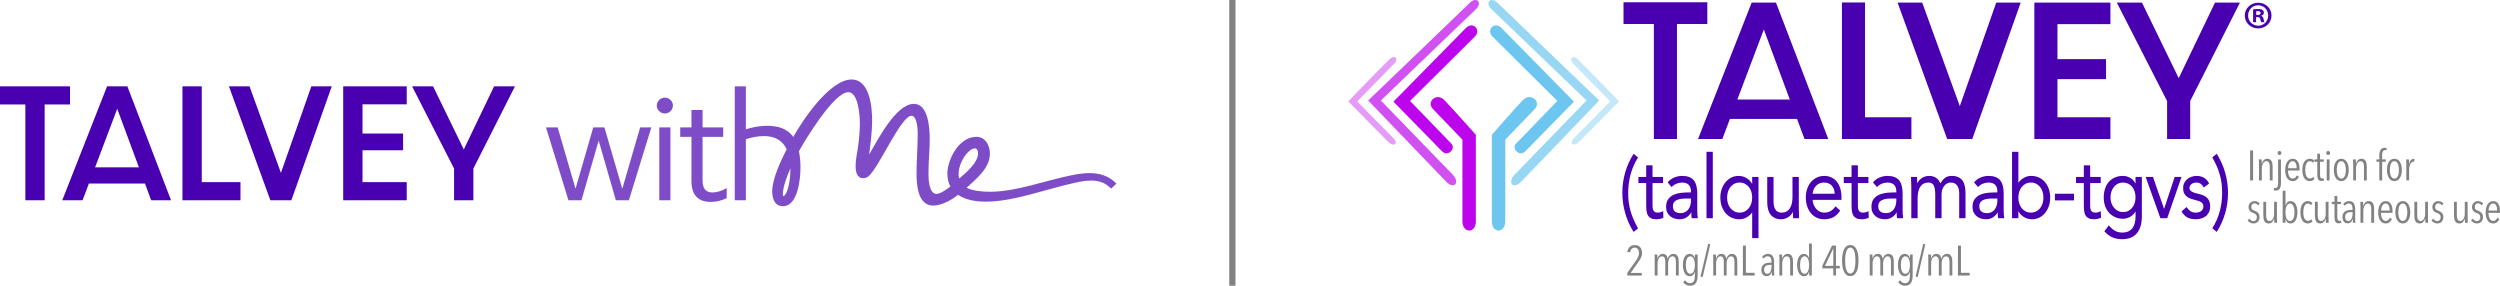 <svg width="315" height="36" viewBox="0 0 315 36" fill="none" xmlns="http://www.w3.org/2000/svg">
<g clip-path="url(#clip0_1_104109)">
<path d="M206.901 31.865C206.901 31.983 206.887 32.094 206.86 32.199C206.833 32.304 206.794 32.407 206.743 32.508C206.692 32.609 206.632 32.713 206.561 32.818C206.491 32.923 206.414 33.036 206.33 33.156L205.456 34.389H206.863V34.72H205.043V34.368L206.091 32.901C206.222 32.716 206.325 32.542 206.401 32.38C206.477 32.219 206.515 32.056 206.515 31.892C206.515 31.8 206.504 31.712 206.483 31.628C206.461 31.545 206.427 31.471 206.382 31.407C206.337 31.343 206.281 31.292 206.214 31.255C206.147 31.218 206.068 31.199 205.977 31.199C205.822 31.199 205.694 31.25 205.595 31.351C205.495 31.452 205.427 31.599 205.391 31.791L205.032 31.748C205.083 31.464 205.192 31.248 205.358 31.1C205.524 30.953 205.738 30.879 205.999 30.879C206.151 30.879 206.283 30.905 206.395 30.956C206.508 31.008 206.601 31.079 206.675 31.17C206.749 31.26 206.806 31.365 206.844 31.485C206.882 31.604 206.901 31.731 206.901 31.866L206.901 31.865ZM209.086 32.156C209.2 32.044 209.346 31.988 209.527 31.988C209.624 31.988 209.708 32.005 209.778 32.039C209.848 32.072 209.908 32.117 209.957 32.172C210.005 32.227 210.043 32.292 210.07 32.367C210.097 32.441 210.118 32.518 210.132 32.596H210.143C210.165 32.518 210.195 32.443 210.235 32.37C210.275 32.297 210.324 32.232 210.384 32.175C210.444 32.118 210.512 32.072 210.59 32.039C210.667 32.005 210.755 31.988 210.852 31.988C210.996 31.988 211.112 32.018 211.198 32.079C211.285 32.139 211.353 32.218 211.401 32.316C211.45 32.414 211.483 32.524 211.499 32.647C211.515 32.769 211.523 32.891 211.523 33.012V34.72H211.165V33.012C211.165 32.931 211.16 32.848 211.151 32.764C211.142 32.681 211.123 32.604 211.094 32.535C211.065 32.465 211.023 32.408 210.966 32.364C210.91 32.319 210.835 32.297 210.741 32.297C210.654 32.297 210.576 32.321 210.505 32.369C210.434 32.417 210.375 32.483 210.328 32.566C210.281 32.65 210.245 32.746 210.22 32.855C210.194 32.963 210.182 33.076 210.182 33.193V34.719H209.824V33.012C209.824 32.93 209.819 32.846 209.81 32.761C209.801 32.676 209.783 32.598 209.756 32.529C209.729 32.46 209.688 32.404 209.632 32.361C209.576 32.319 209.503 32.297 209.413 32.297C209.323 32.297 209.244 32.321 209.176 32.369C209.107 32.417 209.049 32.483 209 32.566C208.951 32.65 208.914 32.746 208.889 32.855C208.864 32.963 208.852 33.076 208.852 33.193V34.719H208.493V32.74C208.493 32.683 208.492 32.621 208.491 32.556C208.489 32.49 208.487 32.426 208.485 32.364C208.483 32.301 208.481 32.244 208.48 32.193C208.478 32.141 208.475 32.101 208.471 32.073H208.824C208.832 32.14 208.837 32.222 208.841 32.318C208.844 32.414 208.846 32.505 208.846 32.591H208.857C208.897 32.413 208.973 32.268 209.087 32.156L209.086 32.156ZM213.902 34.683C213.902 34.871 213.886 35.045 213.855 35.206C213.824 35.366 213.773 35.505 213.701 35.622C213.628 35.739 213.53 35.832 213.407 35.899C213.284 35.967 213.13 36.001 212.946 36.001C212.768 36.001 212.602 35.961 212.449 35.881C212.295 35.801 212.171 35.693 212.077 35.558L212.31 35.312C212.383 35.422 212.474 35.511 212.585 35.579C212.695 35.646 212.819 35.681 212.957 35.681C213.076 35.681 213.175 35.656 213.253 35.606C213.331 35.556 213.391 35.487 213.435 35.398C213.478 35.309 213.509 35.204 213.527 35.083C213.545 34.962 213.554 34.828 213.554 34.683V34.245H213.543C213.5 34.405 213.427 34.538 213.326 34.645C213.224 34.752 213.081 34.806 212.897 34.806C212.759 34.806 212.638 34.77 212.533 34.699C212.428 34.628 212.339 34.529 212.267 34.403C212.195 34.277 212.139 34.127 212.101 33.955C212.063 33.782 212.044 33.593 212.044 33.386C212.044 33.18 212.062 32.992 212.099 32.821C212.135 32.65 212.188 32.504 212.259 32.381C212.329 32.258 212.418 32.162 212.525 32.093C212.632 32.023 212.754 31.989 212.891 31.989C213.055 31.989 213.193 32.037 213.307 32.135C213.421 32.233 213.498 32.362 213.538 32.522H213.554V32.074H213.902V34.683V34.683ZM213.554 33.397C213.554 33.244 213.542 33.1 213.519 32.965C213.495 32.829 213.459 32.712 213.41 32.612C213.362 32.513 213.301 32.435 213.228 32.378C213.156 32.321 213.073 32.292 212.979 32.292C212.881 32.292 212.797 32.321 212.726 32.378C212.655 32.435 212.597 32.512 212.549 32.61C212.502 32.708 212.468 32.824 212.446 32.959C212.424 33.095 212.414 33.24 212.414 33.397C212.414 33.55 212.424 33.693 212.446 33.827C212.468 33.96 212.502 34.077 212.549 34.176C212.596 34.276 212.655 34.354 212.726 34.411C212.797 34.468 212.881 34.496 212.979 34.496C213.076 34.496 213.161 34.468 213.231 34.411C213.302 34.354 213.361 34.276 213.41 34.179C213.459 34.081 213.495 33.965 213.519 33.832C213.542 33.698 213.554 33.553 213.554 33.397ZM214.537 34.901L214.265 34.853L215.227 30.729L215.498 30.782L214.537 34.901ZM216.461 32.156C216.575 32.044 216.722 31.988 216.902 31.988C216.999 31.988 217.083 32.005 217.153 32.039C217.224 32.072 217.283 32.117 217.332 32.172C217.381 32.227 217.418 32.292 217.446 32.367C217.473 32.441 217.493 32.518 217.508 32.596H217.518C217.54 32.518 217.571 32.443 217.61 32.37C217.65 32.297 217.7 32.232 217.759 32.175C217.819 32.118 217.887 32.072 217.965 32.039C218.043 32.005 218.13 31.988 218.227 31.988C218.372 31.988 218.487 32.018 218.574 32.079C218.66 32.139 218.728 32.218 218.777 32.316C218.825 32.414 218.858 32.524 218.874 32.647C218.89 32.769 218.898 32.891 218.898 33.012V34.72H218.54V33.012C218.54 32.931 218.535 32.848 218.527 32.764C218.517 32.681 218.498 32.604 218.469 32.535C218.44 32.465 218.398 32.408 218.342 32.364C218.286 32.319 218.211 32.297 218.116 32.297C218.03 32.297 217.951 32.321 217.88 32.369C217.809 32.417 217.75 32.483 217.704 32.566C217.656 32.65 217.62 32.746 217.595 32.855C217.57 32.963 217.557 33.076 217.557 33.193V34.719H217.199V33.012C217.199 32.93 217.194 32.846 217.185 32.761C217.176 32.676 217.158 32.598 217.131 32.529C217.104 32.46 217.063 32.404 217.007 32.361C216.951 32.319 216.879 32.297 216.788 32.297C216.698 32.297 216.619 32.321 216.551 32.369C216.483 32.417 216.424 32.483 216.375 32.566C216.327 32.65 216.29 32.746 216.265 32.855C216.24 32.963 216.227 33.076 216.227 33.193V34.719H215.869V32.74C215.869 32.683 215.868 32.621 215.866 32.556C215.864 32.49 215.862 32.426 215.86 32.364C215.859 32.301 215.857 32.244 215.855 32.193C215.853 32.141 215.85 32.101 215.847 32.073H216.2C216.207 32.14 216.212 32.222 216.216 32.318C216.219 32.414 216.221 32.505 216.221 32.591H216.232C216.272 32.413 216.349 32.268 216.462 32.156L216.461 32.156ZM219.604 34.72V30.942H219.984V34.373H221.081V34.72H219.604ZM223.254 34.72C223.25 34.692 223.248 34.656 223.246 34.613C223.244 34.571 223.242 34.525 223.24 34.477C223.238 34.429 223.238 34.383 223.238 34.339V34.224H223.226C223.136 34.601 222.919 34.789 222.575 34.789C222.499 34.789 222.423 34.775 222.347 34.746C222.271 34.718 222.202 34.672 222.14 34.608C222.079 34.544 222.028 34.463 221.988 34.365C221.948 34.267 221.929 34.149 221.929 34.01C221.929 33.818 221.963 33.663 222.032 33.546C222.1 33.429 222.188 33.336 222.293 33.269C222.397 33.201 222.513 33.156 222.637 33.133C222.762 33.109 222.881 33.098 222.993 33.098H223.205V32.959C223.205 32.728 223.161 32.559 223.075 32.452C222.988 32.345 222.87 32.292 222.722 32.292C222.62 32.292 222.526 32.319 222.439 32.372C222.352 32.425 222.278 32.493 222.217 32.575L222.027 32.356C222.11 32.239 222.218 32.148 222.352 32.084C222.486 32.02 222.62 31.988 222.754 31.988C223.036 31.988 223.238 32.078 223.357 32.26C223.477 32.441 223.536 32.706 223.536 33.055V34.154C223.536 34.19 223.537 34.234 223.539 34.288C223.541 34.341 223.543 34.395 223.545 34.45C223.546 34.506 223.549 34.557 223.553 34.605C223.557 34.653 223.56 34.691 223.564 34.72L223.254 34.72ZM223.211 33.376H222.993C222.906 33.376 222.819 33.384 222.732 33.4C222.645 33.416 222.568 33.446 222.502 33.49C222.435 33.535 222.379 33.596 222.336 33.674C222.292 33.752 222.271 33.854 222.271 33.978C222.271 34.163 222.312 34.297 222.395 34.379C222.479 34.46 222.569 34.501 222.667 34.501C222.768 34.501 222.854 34.471 222.925 34.41C222.995 34.35 223.051 34.273 223.093 34.181C223.135 34.089 223.165 33.987 223.183 33.877C223.201 33.767 223.21 33.66 223.21 33.557V33.376H223.211ZM225.562 34.72V33.013C225.562 32.931 225.558 32.848 225.549 32.764C225.54 32.681 225.52 32.604 225.489 32.535C225.458 32.466 225.415 32.409 225.359 32.364C225.303 32.32 225.229 32.297 225.139 32.297C225.048 32.297 224.968 32.321 224.897 32.369C224.826 32.417 224.767 32.483 224.718 32.567C224.669 32.651 224.63 32.746 224.604 32.855C224.576 32.964 224.563 33.076 224.563 33.194V34.72H224.204V32.74C224.204 32.683 224.204 32.622 224.202 32.556C224.2 32.49 224.198 32.426 224.196 32.364C224.194 32.301 224.193 32.245 224.191 32.193C224.189 32.142 224.186 32.102 224.182 32.073H224.53C224.537 32.141 224.543 32.223 224.546 32.319C224.55 32.415 224.552 32.505 224.552 32.591H224.562C224.613 32.413 224.696 32.268 224.812 32.156C224.928 32.044 225.073 31.988 225.247 31.988C225.392 31.988 225.508 32.018 225.597 32.079C225.686 32.139 225.754 32.218 225.801 32.316C225.848 32.414 225.88 32.524 225.896 32.647C225.912 32.769 225.92 32.891 225.92 33.012V34.72L225.562 34.72ZM227.946 34.72V34.245H227.935C227.892 34.405 227.819 34.538 227.718 34.645C227.617 34.752 227.474 34.806 227.289 34.806C227.151 34.806 227.03 34.77 226.925 34.699C226.82 34.628 226.731 34.529 226.659 34.403C226.587 34.277 226.531 34.127 226.494 33.955C226.456 33.782 226.437 33.593 226.437 33.386C226.437 33.18 226.455 32.992 226.491 32.821C226.527 32.65 226.581 32.504 226.651 32.381C226.722 32.258 226.811 32.162 226.917 32.093C227.024 32.023 227.146 31.989 227.284 31.989C227.447 31.989 227.584 32.037 227.697 32.135C227.809 32.233 227.885 32.362 227.925 32.522H227.935V30.687H228.294V34.721H227.946V34.72ZM227.946 33.397C227.946 33.24 227.935 33.094 227.911 32.959C227.888 32.824 227.851 32.707 227.803 32.609C227.754 32.512 227.693 32.434 227.621 32.377C227.548 32.321 227.465 32.292 227.371 32.292C227.273 32.292 227.189 32.321 227.118 32.377C227.048 32.434 226.989 32.512 226.942 32.609C226.895 32.707 226.86 32.824 226.838 32.959C226.817 33.094 226.806 33.24 226.806 33.397C226.806 33.55 226.817 33.693 226.838 33.826C226.86 33.96 226.895 34.076 226.942 34.176C226.989 34.275 227.047 34.353 227.118 34.41C227.189 34.467 227.273 34.496 227.371 34.496C227.469 34.496 227.553 34.467 227.623 34.41C227.694 34.353 227.754 34.275 227.803 34.176C227.851 34.076 227.888 33.96 227.911 33.826C227.935 33.693 227.946 33.55 227.946 33.397ZM231.335 33.818V34.72H230.993V33.818H229.614V33.471L230.836 30.942H231.335V33.498H231.813V33.818H231.335V33.818ZM230.998 31.3H230.987L229.955 33.498H230.998L230.998 31.3ZM234.17 32.831C234.17 33.052 234.157 33.277 234.129 33.509C234.102 33.74 234.051 33.95 233.975 34.139C233.899 34.327 233.794 34.482 233.66 34.602C233.526 34.724 233.352 34.784 233.138 34.784C232.925 34.784 232.751 34.724 232.617 34.602C232.483 34.482 232.378 34.327 232.302 34.139C232.226 33.95 232.173 33.74 232.144 33.509C232.115 33.278 232.101 33.052 232.101 32.831C232.101 32.61 232.115 32.385 232.144 32.153C232.173 31.922 232.226 31.712 232.302 31.524C232.378 31.335 232.483 31.18 232.617 31.06C232.751 30.939 232.925 30.878 233.138 30.878C233.352 30.878 233.526 30.939 233.66 31.06C233.794 31.181 233.899 31.335 233.975 31.524C234.051 31.712 234.102 31.922 234.129 32.153C234.157 32.385 234.17 32.611 234.17 32.831ZM233.785 32.831C233.785 32.742 233.782 32.639 233.776 32.523C233.771 32.407 233.761 32.289 233.746 32.167C233.732 32.046 233.71 31.927 233.681 31.812C233.652 31.696 233.614 31.592 233.567 31.501C233.52 31.41 233.461 31.337 233.39 31.282C233.32 31.226 233.236 31.199 233.138 31.199C233.04 31.199 232.956 31.226 232.885 31.282C232.815 31.337 232.756 31.41 232.709 31.501C232.662 31.592 232.623 31.696 232.592 31.812C232.561 31.927 232.539 32.046 232.524 32.167C232.51 32.289 232.5 32.407 232.494 32.523C232.489 32.64 232.486 32.742 232.486 32.831C232.486 32.924 232.489 33.028 232.494 33.144C232.5 33.26 232.51 33.378 232.524 33.498C232.538 33.617 232.561 33.735 232.592 33.851C232.623 33.967 232.662 34.071 232.709 34.161C232.756 34.252 232.815 34.325 232.885 34.381C232.956 34.436 233.04 34.464 233.138 34.464C233.236 34.464 233.32 34.436 233.39 34.381C233.461 34.325 233.52 34.252 233.567 34.161C233.614 34.071 233.652 33.967 233.681 33.851C233.71 33.735 233.732 33.617 233.746 33.498C233.761 33.378 233.771 33.261 233.776 33.144C233.782 33.028 233.785 32.924 233.785 32.831ZM236.181 32.156C236.295 32.044 236.442 31.988 236.622 31.988C236.719 31.988 236.803 32.005 236.874 32.039C236.944 32.072 237.003 32.117 237.052 32.172C237.101 32.227 237.139 32.292 237.166 32.367C237.193 32.441 237.214 32.518 237.228 32.596H237.239C237.26 32.518 237.291 32.443 237.331 32.37C237.371 32.297 237.42 32.232 237.48 32.175C237.539 32.118 237.608 32.072 237.685 32.039C237.763 32.005 237.85 31.988 237.948 31.988C238.092 31.988 238.207 32.018 238.294 32.079C238.381 32.139 238.448 32.218 238.497 32.316C238.546 32.414 238.578 32.524 238.594 32.647C238.611 32.769 238.619 32.891 238.619 33.012V34.72H238.26V33.012C238.26 32.931 238.256 32.848 238.247 32.764C238.238 32.681 238.219 32.604 238.19 32.535C238.161 32.465 238.118 32.408 238.062 32.364C238.006 32.319 237.931 32.297 237.837 32.297C237.75 32.297 237.671 32.321 237.6 32.369C237.53 32.417 237.471 32.483 237.424 32.566C237.377 32.65 237.34 32.746 237.315 32.855C237.29 32.963 237.277 33.076 237.277 33.193V34.719H236.919V33.012C236.919 32.93 236.914 32.846 236.906 32.761C236.897 32.676 236.879 32.598 236.852 32.529C236.825 32.46 236.783 32.404 236.728 32.361C236.672 32.319 236.599 32.297 236.509 32.297C236.419 32.297 236.339 32.321 236.271 32.369C236.203 32.417 236.144 32.483 236.096 32.566C236.047 32.65 236.01 32.746 235.985 32.855C235.96 32.963 235.947 33.076 235.947 33.193V34.719H235.589V32.74C235.589 32.683 235.588 32.621 235.586 32.556C235.584 32.49 235.582 32.426 235.581 32.364C235.579 32.301 235.577 32.244 235.575 32.193C235.573 32.141 235.571 32.101 235.567 32.073H235.92C235.927 32.14 235.932 32.222 235.936 32.318C235.94 32.414 235.942 32.505 235.942 32.591H235.953C235.992 32.413 236.069 32.268 236.183 32.156L236.181 32.156ZM240.997 34.683C240.997 34.871 240.982 35.045 240.951 35.206C240.92 35.366 240.868 35.505 240.796 35.622C240.724 35.739 240.626 35.832 240.503 35.899C240.38 35.967 240.226 36.001 240.041 36.001C239.864 36.001 239.698 35.961 239.544 35.881C239.391 35.801 239.266 35.693 239.172 35.558L239.406 35.312C239.478 35.422 239.57 35.511 239.68 35.579C239.791 35.646 239.915 35.681 240.052 35.681C240.172 35.681 240.271 35.656 240.348 35.606C240.426 35.556 240.487 35.487 240.53 35.398C240.574 35.309 240.604 35.204 240.622 35.083C240.64 34.962 240.65 34.828 240.65 34.683V34.245H240.639C240.595 34.405 240.523 34.538 240.421 34.645C240.32 34.752 240.177 34.806 239.992 34.806C239.855 34.806 239.733 34.77 239.628 34.699C239.523 34.628 239.435 34.529 239.362 34.403C239.29 34.277 239.235 34.127 239.197 33.955C239.159 33.782 239.14 33.593 239.14 33.386C239.14 33.18 239.158 32.992 239.194 32.821C239.23 32.65 239.284 32.504 239.354 32.381C239.425 32.258 239.514 32.162 239.62 32.093C239.727 32.023 239.849 31.989 239.987 31.989C240.15 31.989 240.288 32.037 240.403 32.135C240.517 32.233 240.594 32.362 240.633 32.522H240.65V32.074H240.997V34.683V34.683ZM240.65 33.397C240.65 33.244 240.638 33.1 240.614 32.965C240.591 32.829 240.555 32.712 240.506 32.612C240.457 32.513 240.396 32.435 240.324 32.378C240.251 32.321 240.168 32.292 240.074 32.292C239.976 32.292 239.892 32.321 239.822 32.378C239.751 32.435 239.692 32.512 239.645 32.61C239.598 32.708 239.563 32.824 239.542 32.959C239.52 33.095 239.509 33.24 239.509 33.397C239.509 33.55 239.52 33.693 239.542 33.827C239.563 33.96 239.598 34.077 239.645 34.176C239.692 34.276 239.751 34.354 239.822 34.411C239.892 34.468 239.976 34.496 240.074 34.496C240.172 34.496 240.256 34.468 240.327 34.411C240.397 34.354 240.457 34.276 240.506 34.179C240.555 34.081 240.591 33.965 240.614 33.832C240.638 33.698 240.65 33.553 240.65 33.397ZM241.633 34.901L241.361 34.853L242.322 30.729L242.594 30.782L241.633 34.901ZM243.557 32.156C243.67 32.044 243.817 31.988 243.997 31.988C244.095 31.988 244.179 32.005 244.249 32.039C244.319 32.072 244.379 32.117 244.427 32.172C244.476 32.227 244.514 32.292 244.541 32.367C244.568 32.441 244.589 32.518 244.603 32.596H244.614C244.635 32.518 244.666 32.443 244.706 32.37C244.746 32.297 244.795 32.232 244.855 32.175C244.914 32.118 244.983 32.072 245.061 32.039C245.138 32.005 245.225 31.988 245.323 31.988C245.467 31.988 245.583 32.018 245.669 32.079C245.756 32.139 245.823 32.218 245.872 32.316C245.921 32.414 245.953 32.524 245.97 32.647C245.986 32.769 245.994 32.891 245.994 33.012V34.72H245.636V33.012C245.636 32.931 245.631 32.848 245.622 32.764C245.613 32.681 245.594 32.604 245.565 32.535C245.536 32.465 245.494 32.408 245.437 32.364C245.381 32.319 245.306 32.297 245.212 32.297C245.125 32.297 245.046 32.321 244.976 32.369C244.905 32.417 244.846 32.483 244.799 32.566C244.752 32.65 244.716 32.746 244.691 32.855C244.665 32.963 244.653 33.076 244.653 33.193V34.719H244.294V33.012C244.294 32.93 244.29 32.846 244.281 32.761C244.272 32.676 244.254 32.598 244.227 32.529C244.2 32.46 244.159 32.404 244.103 32.361C244.047 32.319 243.974 32.297 243.884 32.297C243.794 32.297 243.715 32.321 243.646 32.369C243.578 32.417 243.52 32.483 243.471 32.566C243.422 32.65 243.385 32.746 243.36 32.855C243.335 32.963 243.322 33.076 243.322 33.193V34.719H242.964V32.74C242.964 32.683 242.963 32.621 242.961 32.556C242.96 32.49 242.958 32.426 242.956 32.364C242.954 32.301 242.952 32.244 242.95 32.193C242.949 32.141 242.946 32.101 242.942 32.073H243.295C243.303 32.14 243.308 32.222 243.311 32.318C243.315 32.414 243.317 32.505 243.317 32.591H243.328C243.368 32.413 243.444 32.268 243.558 32.156L243.557 32.156ZM246.7 34.72V30.942H247.08V34.373H248.177V34.72H246.7ZM283.51 22.735V18.958H283.891V22.735H283.51ZM285.992 22.735V21.028C285.992 20.946 285.988 20.863 285.978 20.78C285.969 20.696 285.95 20.62 285.919 20.55C285.888 20.481 285.844 20.424 285.788 20.379C285.732 20.335 285.659 20.312 285.568 20.312C285.478 20.312 285.397 20.337 285.327 20.384C285.256 20.433 285.196 20.498 285.147 20.582C285.099 20.665 285.061 20.762 285.033 20.87C285.006 20.979 284.993 21.091 284.993 21.209V22.735H284.634V20.755C284.634 20.698 284.633 20.637 284.632 20.571C284.63 20.505 284.628 20.441 284.626 20.379C284.624 20.317 284.622 20.26 284.621 20.208C284.619 20.157 284.616 20.117 284.612 20.088H284.96C284.967 20.156 284.972 20.238 284.976 20.334C284.98 20.43 284.982 20.521 284.982 20.606H284.993C285.043 20.428 285.127 20.283 285.242 20.171C285.358 20.059 285.503 20.003 285.677 20.003C285.822 20.003 285.938 20.033 286.027 20.094C286.116 20.154 286.184 20.234 286.231 20.331C286.278 20.429 286.31 20.539 286.326 20.662C286.342 20.785 286.35 20.907 286.35 21.028V22.735L285.992 22.735ZM287.399 23.13C287.399 23.4 287.346 23.616 287.241 23.776C287.136 23.936 286.959 24.016 286.709 24.016C286.68 24.016 286.646 24.013 286.608 24.008C286.57 24.002 286.533 23.994 286.497 23.984L286.53 23.669C286.584 23.687 286.637 23.696 286.687 23.696C286.76 23.696 286.818 23.68 286.864 23.648C286.909 23.616 286.945 23.573 286.972 23.52C286.999 23.466 287.018 23.404 287.027 23.333C287.035 23.262 287.04 23.187 287.04 23.109V20.094H287.399V23.13L287.399 23.13ZM287.453 19.278C287.453 19.352 287.43 19.414 287.385 19.462C287.34 19.51 287.283 19.534 287.214 19.534C287.149 19.534 287.094 19.509 287.049 19.462C287.003 19.414 286.981 19.352 286.981 19.278C286.981 19.207 287.003 19.146 287.049 19.096C287.094 19.046 287.149 19.021 287.214 19.021C287.283 19.021 287.34 19.046 287.385 19.096C287.43 19.146 287.453 19.207 287.453 19.278ZM288.29 21.486C288.29 21.632 288.302 21.767 288.328 21.889C288.353 22.012 288.39 22.119 288.44 22.209C288.489 22.3 288.551 22.372 288.625 22.423C288.7 22.474 288.788 22.5 288.89 22.5C289.021 22.5 289.126 22.462 289.207 22.383C289.287 22.305 289.348 22.211 289.392 22.101L289.664 22.255C289.598 22.415 289.501 22.55 289.373 22.658C289.244 22.767 289.081 22.821 288.881 22.821C288.581 22.821 288.347 22.696 288.181 22.447C288.014 22.198 287.931 21.855 287.931 21.417C287.931 21.211 287.953 21.021 287.996 20.846C288.039 20.672 288.101 20.523 288.183 20.398C288.264 20.274 288.363 20.177 288.481 20.108C288.598 20.038 288.729 20.004 288.873 20.004C289.032 20.004 289.167 20.037 289.277 20.105C289.387 20.172 289.476 20.265 289.545 20.382C289.613 20.5 289.663 20.637 289.694 20.793C289.724 20.95 289.74 21.117 289.74 21.295V21.487H288.29V21.486ZM289.381 21.193C289.381 20.926 289.339 20.712 289.256 20.55C289.172 20.388 289.041 20.307 288.863 20.307C288.757 20.307 288.669 20.338 288.598 20.401C288.527 20.463 288.469 20.539 288.423 20.63C288.378 20.721 288.345 20.817 288.325 20.921C288.305 21.024 288.295 21.115 288.295 21.193H289.381ZM291.022 22.82C290.87 22.82 290.736 22.786 290.619 22.716C290.504 22.647 290.407 22.551 290.329 22.428C290.251 22.305 290.192 22.158 290.152 21.985C290.113 21.813 290.093 21.622 290.093 21.412C290.093 21.202 290.113 21.011 290.152 20.838C290.192 20.666 290.252 20.517 290.332 20.393C290.411 20.268 290.509 20.172 290.625 20.105C290.741 20.037 290.875 20.003 291.027 20.003C291.164 20.003 291.282 20.028 291.38 20.078C291.478 20.127 291.555 20.186 291.613 20.254L291.423 20.51C291.38 20.45 291.326 20.402 291.26 20.366C291.195 20.33 291.119 20.312 291.032 20.312C290.935 20.312 290.85 20.34 290.78 20.395C290.709 20.45 290.65 20.527 290.603 20.625C290.556 20.723 290.521 20.838 290.497 20.972C290.474 21.105 290.462 21.252 290.462 21.412C290.462 21.568 290.474 21.713 290.497 21.844C290.521 21.976 290.556 22.09 290.603 22.185C290.65 22.281 290.711 22.356 290.785 22.409C290.859 22.463 290.947 22.489 291.049 22.489C291.139 22.489 291.218 22.471 291.285 22.433C291.352 22.396 291.409 22.344 291.456 22.276L291.619 22.548C291.474 22.73 291.275 22.82 291.022 22.82ZM292.673 22.783C292.615 22.797 292.555 22.805 292.493 22.805C292.305 22.805 292.172 22.74 292.094 22.612C292.016 22.484 291.977 22.314 291.977 22.1V20.377H291.624V20.088H291.972V19.358H292.325V20.088H292.803V20.377H292.325V22.036C292.325 22.196 292.348 22.312 292.395 22.385C292.442 22.458 292.513 22.495 292.607 22.495C292.64 22.495 292.674 22.49 292.71 22.481C292.746 22.472 292.777 22.463 292.803 22.452L292.819 22.735C292.779 22.752 292.73 22.768 292.672 22.783L292.673 22.783ZM293.585 19.277C293.585 19.352 293.561 19.413 293.515 19.461C293.468 19.509 293.412 19.533 293.346 19.533C293.278 19.533 293.22 19.509 293.175 19.461C293.13 19.413 293.107 19.352 293.107 19.277C293.107 19.206 293.13 19.146 293.175 19.096C293.221 19.046 293.278 19.021 293.346 19.021C293.415 19.021 293.472 19.046 293.517 19.096C293.563 19.146 293.585 19.206 293.585 19.277ZM293.167 22.735V20.088H293.525V22.735H293.167ZM295.942 21.417C295.942 21.627 295.92 21.817 295.877 21.988C295.833 22.159 295.772 22.306 295.692 22.431C295.612 22.555 295.514 22.651 295.396 22.719C295.278 22.786 295.147 22.82 295.002 22.82C294.857 22.82 294.727 22.786 294.611 22.719C294.495 22.651 294.397 22.555 294.315 22.431C294.234 22.306 294.171 22.159 294.128 21.988C294.084 21.817 294.063 21.627 294.063 21.417C294.063 21.207 294.083 21.015 294.125 20.841C294.167 20.666 294.227 20.517 294.307 20.392C294.386 20.268 294.485 20.172 294.603 20.104C294.721 20.037 294.854 20.003 295.003 20.003C295.147 20.003 295.278 20.036 295.396 20.104C295.514 20.172 295.613 20.268 295.692 20.392C295.772 20.517 295.834 20.666 295.877 20.841C295.921 21.015 295.942 21.207 295.942 21.417ZM295.573 21.409C295.573 21.253 295.561 21.107 295.537 20.972C295.514 20.837 295.479 20.721 295.432 20.624C295.384 20.526 295.326 20.449 295.255 20.392C295.184 20.335 295.1 20.307 295.003 20.307C294.905 20.307 294.82 20.335 294.747 20.392C294.675 20.449 294.616 20.526 294.571 20.624C294.525 20.721 294.491 20.837 294.468 20.972C294.444 21.107 294.432 21.253 294.432 21.409C294.432 21.565 294.444 21.709 294.468 21.84C294.491 21.971 294.526 22.087 294.571 22.186C294.616 22.285 294.675 22.362 294.747 22.418C294.82 22.473 294.905 22.5 295.003 22.5C295.1 22.5 295.185 22.473 295.258 22.418C295.33 22.362 295.389 22.285 295.434 22.186C295.479 22.087 295.513 21.971 295.537 21.84C295.561 21.709 295.572 21.565 295.572 21.409H295.573ZM297.859 22.735V21.027C297.859 20.945 297.855 20.863 297.846 20.779C297.837 20.695 297.817 20.619 297.786 20.549C297.755 20.48 297.712 20.423 297.655 20.379C297.599 20.334 297.526 20.312 297.435 20.312C297.345 20.312 297.264 20.336 297.194 20.384C297.123 20.432 297.063 20.498 297.015 20.581C296.966 20.665 296.928 20.761 296.901 20.87C296.873 20.978 296.86 21.091 296.86 21.208V22.734H296.501V20.755C296.501 20.698 296.5 20.636 296.499 20.571C296.497 20.505 296.495 20.441 296.493 20.378C296.491 20.316 296.49 20.259 296.488 20.208C296.486 20.156 296.483 20.116 296.479 20.088H296.827C296.834 20.155 296.84 20.237 296.843 20.333C296.847 20.429 296.849 20.52 296.849 20.605H296.86C296.91 20.428 296.994 20.283 297.11 20.171C297.225 20.059 297.37 20.003 297.544 20.003C297.689 20.003 297.806 20.033 297.895 20.093C297.983 20.154 298.051 20.233 298.098 20.331C298.145 20.428 298.177 20.539 298.193 20.662C298.209 20.784 298.218 20.906 298.218 21.027V22.734L297.859 22.735ZM300.684 18.941C300.629 18.923 300.577 18.914 300.526 18.914C300.454 18.914 300.393 18.932 300.344 18.968C300.295 19.003 300.256 19.049 300.228 19.106C300.198 19.163 300.178 19.228 300.168 19.301C300.157 19.374 300.152 19.45 300.152 19.528V20.088H300.608V20.376H300.152V22.735H299.793V20.376H299.429V20.088H299.793V19.528C299.793 19.258 299.849 19.038 299.961 18.869C300.074 18.7 300.249 18.615 300.489 18.615C300.572 18.615 300.646 18.626 300.711 18.648L300.684 18.941H300.684ZM302.633 21.417C302.633 21.627 302.612 21.817 302.568 21.988C302.525 22.159 302.463 22.306 302.383 22.431C302.304 22.555 302.205 22.651 302.087 22.719C301.97 22.786 301.838 22.82 301.693 22.82C301.548 22.82 301.418 22.786 301.302 22.719C301.187 22.651 301.088 22.555 301.006 22.431C300.925 22.306 300.862 22.159 300.819 21.988C300.776 21.817 300.754 21.627 300.754 21.417C300.754 21.207 300.775 21.015 300.816 20.841C300.858 20.666 300.919 20.517 300.998 20.392C301.078 20.268 301.177 20.172 301.294 20.104C301.412 20.037 301.545 20.003 301.694 20.003C301.838 20.003 301.97 20.036 302.088 20.104C302.205 20.172 302.304 20.268 302.384 20.392C302.463 20.517 302.525 20.666 302.568 20.841C302.612 21.015 302.634 21.207 302.634 21.417H302.633ZM302.264 21.409C302.264 21.253 302.252 21.107 302.229 20.972C302.205 20.837 302.17 20.721 302.123 20.624C302.076 20.526 302.017 20.449 301.946 20.392C301.875 20.335 301.792 20.307 301.694 20.307C301.596 20.307 301.511 20.335 301.438 20.392C301.366 20.449 301.307 20.526 301.262 20.624C301.217 20.721 301.182 20.837 301.159 20.972C301.135 21.107 301.124 21.253 301.124 21.409C301.124 21.565 301.135 21.709 301.159 21.84C301.182 21.971 301.217 22.087 301.262 22.186C301.307 22.285 301.366 22.362 301.438 22.418C301.511 22.473 301.596 22.5 301.694 22.5C301.792 22.5 301.876 22.473 301.949 22.418C302.021 22.362 302.08 22.285 302.125 22.186C302.171 22.087 302.205 21.971 302.228 21.84C302.252 21.709 302.264 21.565 302.264 21.409ZM303.785 20.163C303.889 20.06 304.009 20.008 304.143 20.008C304.172 20.008 304.194 20.01 304.208 20.014L304.197 20.376C304.183 20.373 304.169 20.37 304.156 20.368C304.144 20.366 304.128 20.366 304.11 20.366C304.02 20.366 303.939 20.396 303.869 20.456C303.798 20.517 303.739 20.595 303.692 20.691C303.645 20.787 303.61 20.896 303.586 21.019C303.563 21.142 303.551 21.264 303.551 21.384V22.734H303.192V20.755C303.192 20.698 303.192 20.636 303.19 20.571C303.188 20.505 303.186 20.441 303.185 20.378C303.183 20.316 303.181 20.259 303.179 20.208C303.177 20.156 303.174 20.116 303.171 20.088H303.518C303.526 20.155 303.531 20.24 303.535 20.341C303.538 20.442 303.54 20.55 303.54 20.664H303.551C303.602 20.433 303.679 20.266 303.785 20.162V20.163ZM284.515 25.883C284.468 25.805 284.407 25.741 284.333 25.694C284.259 25.646 284.169 25.622 284.064 25.622C283.948 25.622 283.853 25.663 283.779 25.747C283.705 25.831 283.668 25.94 283.668 26.075C283.668 26.218 283.704 26.321 283.776 26.385C283.849 26.449 283.957 26.507 284.102 26.561C284.174 26.59 284.247 26.624 284.319 26.665C284.392 26.706 284.456 26.757 284.512 26.817C284.568 26.878 284.614 26.95 284.651 27.033C284.687 27.117 284.705 27.217 284.705 27.335C284.705 27.595 284.633 27.796 284.49 27.94C284.347 28.084 284.162 28.156 283.933 28.156C283.781 28.156 283.642 28.122 283.515 28.052C283.389 27.983 283.283 27.89 283.2 27.772L283.418 27.543C283.479 27.635 283.553 27.711 283.638 27.77C283.723 27.828 283.823 27.858 283.939 27.858C284.066 27.858 284.168 27.812 284.246 27.721C284.324 27.631 284.363 27.511 284.363 27.361C284.363 27.276 284.348 27.204 284.319 27.145C284.29 27.086 284.252 27.038 284.205 26.998C284.158 26.959 284.105 26.926 284.045 26.897C283.985 26.869 283.923 26.842 283.858 26.817C283.789 26.792 283.723 26.762 283.659 26.726C283.596 26.691 283.539 26.644 283.488 26.587C283.438 26.531 283.397 26.462 283.366 26.382C283.336 26.302 283.32 26.205 283.32 26.091C283.32 25.981 283.339 25.88 283.377 25.787C283.415 25.695 283.468 25.616 283.537 25.55C283.606 25.484 283.685 25.433 283.773 25.395C283.862 25.358 283.959 25.339 284.064 25.339C284.216 25.339 284.347 25.368 284.458 25.427C284.569 25.485 284.658 25.561 284.727 25.654L284.515 25.883ZM285.536 25.424V27.132C285.536 27.213 285.541 27.296 285.55 27.38C285.559 27.463 285.579 27.54 285.61 27.609C285.641 27.678 285.683 27.736 285.737 27.78C285.792 27.824 285.866 27.846 285.96 27.846C286.051 27.846 286.131 27.822 286.202 27.774C286.272 27.727 286.332 27.661 286.381 27.577C286.43 27.494 286.468 27.398 286.495 27.289C286.522 27.181 286.536 27.068 286.536 26.95V25.424H286.894V27.404C286.894 27.461 286.895 27.522 286.897 27.588C286.899 27.654 286.901 27.718 286.902 27.78C286.904 27.843 286.906 27.9 286.908 27.954C286.91 28.007 286.913 28.046 286.916 28.071H286.569C286.561 28.004 286.556 27.922 286.552 27.826C286.549 27.73 286.547 27.639 286.547 27.553H286.536C286.485 27.731 286.402 27.876 286.286 27.988C286.17 28.1 286.025 28.156 285.851 28.156C285.707 28.156 285.59 28.126 285.501 28.066C285.412 28.005 285.345 27.926 285.298 27.828C285.25 27.73 285.219 27.621 285.203 27.5C285.186 27.379 285.178 27.256 285.178 27.132V25.424H285.536L285.536 25.424ZM289.474 26.736C289.474 26.943 289.455 27.133 289.417 27.305C289.379 27.478 289.324 27.627 289.251 27.753C289.179 27.879 289.09 27.978 288.985 28.049C288.88 28.12 288.758 28.156 288.621 28.156C288.437 28.156 288.294 28.103 288.192 27.998C288.091 27.893 288.018 27.759 287.975 27.595H287.964V28.07H287.616V24.036H287.975V25.877H287.98C288.024 25.717 288.1 25.587 288.211 25.487C288.321 25.388 288.458 25.338 288.621 25.338C288.758 25.338 288.881 25.373 288.987 25.442C289.094 25.511 289.184 25.607 289.256 25.73C289.329 25.852 289.383 25.999 289.419 26.17C289.455 26.341 289.474 26.529 289.474 26.736L289.474 26.736ZM289.105 26.747C289.105 26.594 289.093 26.451 289.072 26.315C289.05 26.18 289.016 26.063 288.969 25.963C288.922 25.864 288.863 25.785 288.792 25.729C288.722 25.672 288.637 25.643 288.54 25.643C288.446 25.643 288.362 25.672 288.29 25.729C288.217 25.785 288.157 25.864 288.108 25.963C288.059 26.063 288.023 26.18 287.999 26.315C287.976 26.45 287.964 26.594 287.964 26.747C287.964 26.904 287.976 27.049 287.999 27.182C288.023 27.316 288.059 27.431 288.108 27.529C288.157 27.627 288.216 27.704 288.287 27.761C288.358 27.818 288.442 27.846 288.54 27.846C288.637 27.846 288.722 27.818 288.792 27.761C288.863 27.704 288.922 27.627 288.969 27.529C289.016 27.431 289.05 27.316 289.072 27.182C289.093 27.049 289.105 26.904 289.105 26.747ZM290.777 28.156C290.625 28.156 290.491 28.121 290.375 28.052C290.259 27.983 290.163 27.887 290.085 27.764C290.007 27.641 289.948 27.494 289.908 27.321C289.868 27.148 289.848 26.957 289.848 26.747C289.848 26.538 289.868 26.346 289.908 26.174C289.948 26.001 290.008 25.853 290.087 25.728C290.167 25.604 290.265 25.508 290.381 25.44C290.497 25.373 290.631 25.338 290.783 25.338C290.92 25.338 291.038 25.363 291.136 25.413C291.233 25.463 291.311 25.522 291.369 25.589L291.179 25.846C291.136 25.785 291.081 25.737 291.016 25.701C290.951 25.666 290.875 25.648 290.788 25.648C290.69 25.648 290.606 25.676 290.536 25.731C290.465 25.786 290.406 25.862 290.359 25.96C290.312 26.058 290.277 26.174 290.253 26.307C290.23 26.441 290.218 26.587 290.218 26.747C290.218 26.904 290.23 27.048 290.253 27.18C290.277 27.311 290.312 27.425 290.359 27.521C290.406 27.617 290.467 27.692 290.541 27.745C290.615 27.798 290.703 27.825 290.805 27.825C290.895 27.825 290.974 27.806 291.041 27.769C291.108 27.732 291.165 27.679 291.212 27.611L291.375 27.884C291.23 28.065 291.03 28.156 290.777 28.156ZM292.037 25.424V27.132C292.037 27.213 292.042 27.296 292.051 27.38C292.06 27.463 292.08 27.54 292.111 27.609C292.142 27.678 292.184 27.736 292.239 27.78C292.293 27.824 292.367 27.846 292.461 27.846C292.552 27.846 292.632 27.822 292.703 27.774C292.773 27.727 292.833 27.661 292.882 27.577C292.931 27.494 292.969 27.398 292.996 27.289C293.024 27.181 293.037 27.068 293.037 26.95V25.424H293.395V27.404C293.395 27.461 293.396 27.522 293.398 27.588C293.4 27.654 293.402 27.718 293.404 27.78C293.405 27.843 293.407 27.9 293.409 27.954C293.411 28.007 293.414 28.046 293.417 28.071H293.07C293.062 28.004 293.057 27.922 293.054 27.826C293.05 27.73 293.048 27.639 293.048 27.553H293.037C292.986 27.731 292.903 27.876 292.787 27.988C292.671 28.1 292.526 28.156 292.353 28.156C292.208 28.156 292.091 28.126 292.002 28.066C291.913 28.005 291.846 27.926 291.799 27.828C291.752 27.73 291.72 27.621 291.704 27.5C291.688 27.379 291.679 27.256 291.679 27.132V25.424H292.038L292.037 25.424ZM294.845 28.119C294.787 28.133 294.728 28.14 294.666 28.14C294.478 28.14 294.345 28.076 294.267 27.948C294.189 27.82 294.15 27.649 294.15 27.436V25.712H293.797V25.424H294.144V24.693H294.497V25.424H294.975V25.712H294.497V27.372C294.497 27.532 294.521 27.648 294.568 27.721C294.615 27.794 294.686 27.83 294.78 27.83C294.813 27.83 294.847 27.826 294.883 27.817C294.919 27.808 294.95 27.798 294.975 27.787L294.992 28.07C294.952 28.088 294.903 28.104 294.845 28.118L294.845 28.119ZM296.469 28.07C296.466 28.042 296.463 28.006 296.461 27.964C296.459 27.921 296.457 27.876 296.456 27.828C296.454 27.78 296.453 27.733 296.453 27.689V27.574H296.442C296.351 27.951 296.134 28.14 295.79 28.14C295.714 28.14 295.638 28.125 295.562 28.097C295.486 28.068 295.417 28.022 295.356 27.958C295.294 27.894 295.243 27.813 295.204 27.715C295.164 27.618 295.144 27.499 295.144 27.361C295.144 27.169 295.178 27.014 295.247 26.896C295.316 26.779 295.403 26.687 295.508 26.619C295.613 26.552 295.728 26.506 295.853 26.483C295.978 26.46 296.096 26.448 296.209 26.448H296.42V26.31C296.42 26.078 296.377 25.909 296.29 25.802C296.203 25.696 296.085 25.642 295.937 25.642C295.835 25.642 295.741 25.669 295.654 25.722C295.567 25.776 295.493 25.843 295.432 25.925L295.242 25.706C295.325 25.589 295.433 25.498 295.567 25.434C295.701 25.37 295.835 25.338 295.97 25.338C296.252 25.338 296.453 25.429 296.572 25.61C296.692 25.792 296.752 26.057 296.752 26.406V27.505C296.752 27.54 296.753 27.585 296.754 27.638C296.756 27.691 296.758 27.745 296.76 27.801C296.762 27.856 296.765 27.907 296.768 27.955C296.772 28.004 296.776 28.042 296.779 28.07H296.47L296.469 28.07ZM296.426 26.726H296.209C296.122 26.726 296.035 26.734 295.948 26.75C295.861 26.766 295.784 26.797 295.717 26.841C295.65 26.885 295.595 26.946 295.551 27.025C295.508 27.103 295.486 27.204 295.486 27.329C295.486 27.514 295.528 27.647 295.611 27.729C295.694 27.811 295.785 27.852 295.882 27.852C295.984 27.852 296.07 27.821 296.141 27.761C296.211 27.7 296.267 27.624 296.309 27.532C296.35 27.439 296.38 27.337 296.398 27.227C296.416 27.117 296.426 27.01 296.426 26.907V26.726H296.426ZM298.778 28.07V26.363C298.778 26.281 298.773 26.198 298.764 26.115C298.755 26.031 298.735 25.955 298.704 25.885C298.673 25.816 298.63 25.759 298.573 25.715C298.517 25.67 298.444 25.648 298.354 25.648C298.263 25.648 298.183 25.672 298.112 25.72C298.041 25.768 297.982 25.834 297.933 25.917C297.884 26.001 297.846 26.097 297.819 26.205C297.792 26.314 297.778 26.427 297.778 26.544V28.07H297.419V26.09C297.419 26.034 297.419 25.972 297.417 25.906C297.415 25.84 297.413 25.777 297.412 25.714C297.41 25.652 297.408 25.595 297.406 25.544C297.404 25.492 297.401 25.452 297.398 25.423H297.745C297.753 25.491 297.758 25.573 297.762 25.669C297.765 25.765 297.767 25.856 297.767 25.941H297.778C297.829 25.763 297.912 25.619 298.028 25.506C298.144 25.395 298.289 25.338 298.462 25.338C298.607 25.338 298.724 25.369 298.813 25.429C298.901 25.49 298.969 25.569 299.016 25.666C299.063 25.764 299.095 25.875 299.111 25.997C299.128 26.12 299.136 26.242 299.136 26.363V28.07L298.778 28.07ZM300.01 26.822C300.01 26.968 300.023 27.102 300.049 27.225C300.074 27.348 300.111 27.454 300.16 27.545C300.209 27.635 300.271 27.707 300.346 27.758C300.421 27.81 300.509 27.836 300.611 27.836C300.742 27.836 300.847 27.797 300.927 27.718C301.007 27.64 301.069 27.546 301.113 27.436L301.384 27.59C301.319 27.751 301.222 27.885 301.094 27.993C300.965 28.102 300.801 28.156 300.602 28.156C300.301 28.156 300.068 28.032 299.901 27.782C299.735 27.533 299.652 27.19 299.652 26.753C299.652 26.546 299.673 26.356 299.717 26.182C299.76 26.007 299.822 25.858 299.904 25.734C299.985 25.609 300.084 25.512 300.201 25.443C300.319 25.373 300.45 25.339 300.594 25.339C300.753 25.339 300.887 25.373 300.997 25.44C301.108 25.508 301.197 25.601 301.266 25.718C301.334 25.835 301.384 25.972 301.414 26.129C301.445 26.285 301.46 26.452 301.46 26.63V26.822H300.01V26.822ZM301.102 26.528C301.102 26.261 301.06 26.047 300.976 25.885C300.893 25.723 300.761 25.642 300.583 25.642C300.478 25.642 300.39 25.673 300.319 25.736C300.248 25.798 300.19 25.875 300.144 25.965C300.098 26.056 300.066 26.153 300.046 26.256C300.026 26.359 300.016 26.45 300.016 26.528H301.102ZM303.693 26.752C303.693 26.962 303.671 27.152 303.627 27.323C303.584 27.494 303.522 27.641 303.443 27.766C303.363 27.891 303.264 27.987 303.146 28.054C303.029 28.122 302.898 28.155 302.753 28.155C302.608 28.155 302.477 28.122 302.362 28.054C302.246 27.987 302.147 27.891 302.066 27.766C301.984 27.642 301.921 27.494 301.878 27.323C301.835 27.152 301.813 26.962 301.813 26.752C301.813 26.542 301.834 26.35 301.876 26.176C301.917 26.002 301.978 25.852 302.058 25.728C302.137 25.603 302.236 25.507 302.354 25.439C302.471 25.372 302.604 25.338 302.753 25.338C302.898 25.338 303.029 25.372 303.147 25.439C303.265 25.507 303.363 25.603 303.443 25.728C303.523 25.852 303.584 26.002 303.628 26.176C303.671 26.35 303.693 26.542 303.693 26.752H303.693ZM303.323 26.744C303.323 26.588 303.311 26.442 303.288 26.308C303.264 26.173 303.229 26.056 303.182 25.959C303.135 25.861 303.076 25.784 303.006 25.727C302.935 25.671 302.851 25.642 302.753 25.642C302.655 25.642 302.57 25.67 302.498 25.727C302.425 25.784 302.366 25.861 302.321 25.959C302.276 26.056 302.241 26.173 302.218 26.308C302.195 26.442 302.183 26.588 302.183 26.744C302.183 26.9 302.195 27.044 302.218 27.175C302.241 27.306 302.276 27.422 302.321 27.521C302.366 27.621 302.425 27.698 302.498 27.753C302.57 27.808 302.655 27.835 302.753 27.835C302.851 27.835 302.936 27.808 303.008 27.753C303.081 27.698 303.139 27.621 303.185 27.521C303.23 27.422 303.264 27.306 303.287 27.175C303.311 27.044 303.323 26.9 303.323 26.744ZM304.567 25.423V27.131C304.567 27.213 304.571 27.296 304.581 27.379C304.589 27.462 304.609 27.539 304.64 27.608C304.671 27.678 304.714 27.735 304.768 27.779C304.823 27.823 304.897 27.846 304.991 27.846C305.081 27.846 305.162 27.822 305.232 27.774C305.303 27.726 305.363 27.66 305.412 27.577C305.46 27.493 305.498 27.397 305.526 27.288C305.553 27.18 305.567 27.067 305.567 26.95V25.424H305.925V27.404C305.925 27.46 305.926 27.522 305.928 27.587C305.929 27.653 305.931 27.717 305.933 27.78C305.935 27.842 305.937 27.899 305.939 27.953C305.94 28.007 305.943 28.045 305.947 28.07H305.599C305.592 28.003 305.587 27.921 305.583 27.825C305.579 27.729 305.578 27.638 305.578 27.553H305.567C305.516 27.731 305.433 27.876 305.317 27.988C305.201 28.1 305.056 28.156 304.882 28.156C304.737 28.156 304.621 28.125 304.532 28.065C304.443 28.005 304.375 27.925 304.328 27.827C304.281 27.73 304.25 27.62 304.233 27.499C304.217 27.378 304.209 27.256 304.209 27.131V25.424H304.567L304.567 25.423ZM307.673 25.882C307.626 25.804 307.565 25.741 307.491 25.693C307.417 25.645 307.327 25.621 307.222 25.621C307.107 25.621 307.012 25.663 306.937 25.747C306.863 25.83 306.826 25.939 306.826 26.075C306.826 26.217 306.862 26.32 306.934 26.384C307.007 26.448 307.115 26.507 307.26 26.56C307.332 26.589 307.405 26.624 307.477 26.665C307.55 26.706 307.614 26.756 307.67 26.817C307.726 26.877 307.773 26.949 307.809 27.033C307.845 27.116 307.863 27.217 307.863 27.334C307.863 27.594 307.792 27.796 307.648 27.94C307.505 28.084 307.32 28.156 307.092 28.156C306.94 28.156 306.8 28.121 306.674 28.052C306.547 27.983 306.442 27.889 306.358 27.772L306.575 27.542C306.637 27.635 306.71 27.71 306.796 27.769C306.881 27.828 306.981 27.857 307.097 27.857C307.224 27.857 307.326 27.811 307.404 27.721C307.482 27.63 307.521 27.51 307.521 27.361C307.521 27.276 307.506 27.203 307.477 27.145C307.448 27.086 307.41 27.037 307.363 26.998C307.316 26.959 307.263 26.925 307.203 26.896C307.143 26.868 307.081 26.841 307.016 26.816C306.947 26.792 306.881 26.761 306.817 26.726C306.754 26.69 306.697 26.644 306.646 26.587C306.595 26.53 306.555 26.461 306.524 26.381C306.493 26.302 306.478 26.205 306.478 26.091C306.478 25.98 306.497 25.879 306.535 25.787C306.573 25.694 306.626 25.615 306.695 25.549C306.764 25.483 306.842 25.432 306.931 25.394C307.02 25.357 307.117 25.338 307.222 25.338C307.374 25.338 307.505 25.368 307.616 25.426C307.726 25.485 307.816 25.56 307.885 25.653L307.673 25.882H307.673ZM309.563 25.423V27.131C309.563 27.213 309.568 27.296 309.577 27.379C309.586 27.462 309.606 27.539 309.637 27.608C309.668 27.678 309.71 27.735 309.765 27.779C309.819 27.823 309.893 27.846 309.987 27.846C310.078 27.846 310.158 27.822 310.229 27.774C310.3 27.726 310.359 27.66 310.408 27.577C310.457 27.493 310.495 27.397 310.522 27.288C310.55 27.18 310.563 27.067 310.563 26.95V25.424H310.921V27.404C310.921 27.46 310.922 27.522 310.924 27.587C310.926 27.653 310.928 27.717 310.93 27.78C310.932 27.842 310.933 27.899 310.935 27.953C310.937 28.007 310.94 28.045 310.944 28.07H310.596C310.589 28.003 310.583 27.921 310.58 27.825C310.576 27.729 310.574 27.638 310.574 27.553H310.563C310.513 27.731 310.43 27.876 310.313 27.988C310.198 28.1 310.053 28.156 309.879 28.156C309.734 28.156 309.617 28.125 309.528 28.065C309.44 28.005 309.372 27.925 309.325 27.827C309.278 27.73 309.246 27.62 309.23 27.499C309.214 27.378 309.205 27.256 309.205 27.131V25.424H309.564L309.563 25.423ZM312.67 25.882C312.623 25.804 312.562 25.741 312.488 25.693C312.414 25.645 312.324 25.621 312.219 25.621C312.103 25.621 312.008 25.663 311.934 25.747C311.86 25.83 311.823 25.939 311.823 26.075C311.823 26.217 311.859 26.32 311.931 26.384C312.003 26.448 312.112 26.507 312.257 26.56C312.329 26.589 312.401 26.624 312.474 26.665C312.546 26.706 312.611 26.756 312.667 26.817C312.723 26.877 312.769 26.949 312.805 27.033C312.842 27.116 312.86 27.217 312.86 27.334C312.86 27.594 312.788 27.796 312.645 27.94C312.502 28.084 312.317 28.156 312.088 28.156C311.936 28.156 311.797 28.121 311.67 28.052C311.543 27.983 311.438 27.889 311.355 27.772L311.572 27.542C311.634 27.635 311.707 27.71 311.792 27.769C311.877 27.828 311.978 27.857 312.094 27.857C312.22 27.857 312.323 27.811 312.401 27.721C312.478 27.63 312.517 27.51 312.517 27.361C312.517 27.276 312.503 27.203 312.474 27.145C312.445 27.086 312.407 27.037 312.36 26.998C312.313 26.959 312.259 26.925 312.2 26.896C312.14 26.868 312.078 26.841 312.012 26.816C311.944 26.792 311.877 26.761 311.814 26.726C311.75 26.69 311.693 26.644 311.643 26.587C311.592 26.53 311.551 26.461 311.521 26.381C311.49 26.302 311.474 26.205 311.474 26.091C311.474 25.98 311.493 25.879 311.531 25.787C311.569 25.694 311.623 25.615 311.692 25.549C311.76 25.483 311.839 25.432 311.928 25.394C312.017 25.357 312.113 25.338 312.219 25.338C312.371 25.338 312.502 25.368 312.612 25.426C312.723 25.485 312.812 25.56 312.881 25.653L312.67 25.882ZM313.55 26.822C313.55 26.967 313.562 27.102 313.588 27.224C313.614 27.347 313.651 27.454 313.7 27.544C313.749 27.635 313.811 27.706 313.885 27.758C313.96 27.809 314.048 27.835 314.15 27.835C314.281 27.835 314.387 27.796 314.467 27.718C314.547 27.64 314.609 27.546 314.652 27.435L314.924 27.59C314.859 27.75 314.762 27.885 314.633 27.993C314.505 28.101 314.341 28.156 314.142 28.156C313.841 28.156 313.608 28.031 313.441 27.782C313.275 27.533 313.191 27.19 313.191 26.752C313.191 26.546 313.213 26.356 313.256 26.181C313.299 26.007 313.362 25.858 313.443 25.733C313.524 25.609 313.624 25.512 313.741 25.442C313.858 25.373 313.989 25.338 314.134 25.338C314.293 25.338 314.427 25.372 314.537 25.44C314.647 25.507 314.737 25.6 314.805 25.717C314.874 25.835 314.923 25.972 314.954 26.128C314.985 26.285 315 26.452 315 26.63V26.822H313.55V26.822ZM314.642 26.528C314.642 26.261 314.6 26.047 314.516 25.885C314.432 25.723 314.301 25.642 314.123 25.642C314.018 25.642 313.929 25.673 313.858 25.735C313.787 25.798 313.729 25.874 313.684 25.965C313.638 26.055 313.605 26.152 313.585 26.256C313.565 26.359 313.555 26.45 313.555 26.528H314.642Z" fill="#828282"/>
<path d="M286.209 1.951C286.209 2.864 285.479 3.581 284.53 3.581C283.591 3.581 282.842 2.864 282.842 1.951C282.842 1.058 283.591 0.341 284.53 0.341C285.479 0.341 286.209 1.058 286.209 1.951ZM283.261 1.951C283.261 2.668 283.801 3.237 284.54 3.237C285.26 3.237 285.789 2.668 285.789 1.961C285.789 1.244 285.26 0.665 284.531 0.665C283.801 0.665 283.262 1.244 283.262 1.951L283.261 1.951ZM284.27 2.795H283.891V1.186C284.041 1.156 284.251 1.137 284.52 1.137C284.83 1.137 284.97 1.186 285.09 1.254C285.179 1.323 285.25 1.451 285.25 1.608C285.25 1.784 285.11 1.922 284.91 1.98V2C285.07 2.059 285.16 2.177 285.21 2.393C285.26 2.638 285.29 2.736 285.33 2.795H284.92C284.87 2.736 284.84 2.589 284.79 2.403C284.76 2.226 284.66 2.148 284.45 2.148H284.27V2.796V2.795ZM284.281 1.882H284.46C284.67 1.882 284.84 1.814 284.84 1.647C284.84 1.499 284.73 1.401 284.49 1.401C284.39 1.401 284.32 1.411 284.281 1.421V1.882ZM208.387 3.022H204.562V0.287H215.123V3.022H211.298V17.51H208.387V3.022ZM226.428 14.984H217.971L217.015 17.51H213.955L220.712 0.329H223.772L230.36 17.51H227.364L226.428 14.984ZM225.515 12.541L222.242 3.711L218.906 12.541H225.515ZM232.082 0.308H234.993V14.775H240.837V17.51H232.082V0.308L232.082 0.308ZM239.095 0.329H242.197L246.936 13.376L251.526 0.329H254.607L248.508 17.51H245.342L239.095 0.329ZM256.329 0.329H265.912V3.042H259.24V7.447H265.36V9.973H259.24V14.775H265.912V17.51H256.329V0.329ZM273.053 12.729L266.72 0.329H269.887L274.519 9.848L279.088 0.329H282.233L275.964 12.729V17.51H273.053L273.053 12.729ZM206.383 28.764L206.392 28.779L205.838 29.224L205.825 29.204C205.363 28.478 205.008 27.683 204.771 26.841C204.534 25.999 204.414 25.145 204.414 24.302C204.414 23.393 204.539 22.513 204.786 21.685C205.033 20.857 205.382 20.088 205.825 19.399L205.838 19.378L206.392 19.847L206.382 19.862C205.974 20.504 205.663 21.209 205.459 21.96C205.255 22.711 205.152 23.499 205.152 24.301C205.152 24.74 205.178 25.154 205.228 25.532C205.279 25.911 205.357 26.282 205.459 26.636C205.561 26.989 205.691 27.342 205.844 27.685C205.998 28.03 206.179 28.393 206.383 28.764ZM209.556 26.6L209.524 26.618C209.424 26.676 209.315 26.719 209.202 26.748C209.089 26.777 208.977 26.791 208.87 26.791C208.709 26.791 208.583 26.761 208.497 26.701C208.411 26.642 208.346 26.56 208.303 26.457C208.259 26.354 208.234 26.23 208.227 26.09C208.221 25.948 208.218 25.791 208.218 25.623V23.067H209.548V22.297H208.218V20.832H207.422V22.297H206.439V23.067H207.422V25.876C207.422 26.14 207.437 26.384 207.466 26.601C207.495 26.819 207.556 27.006 207.647 27.154C207.739 27.304 207.868 27.422 208.032 27.504C208.195 27.586 208.416 27.627 208.688 27.627C208.829 27.627 208.982 27.612 209.14 27.583C209.299 27.553 209.446 27.504 209.575 27.437L209.587 27.431L209.557 26.599L209.556 26.6ZM213.927 27.495H213.162L213.158 27.478C213.132 27.36 213.117 27.227 213.114 27.083C213.111 26.963 213.11 26.852 213.109 26.751C212.962 27 212.768 27.208 212.531 27.37C212.281 27.541 211.977 27.627 211.627 27.627C211.394 27.627 211.173 27.594 210.97 27.527C210.765 27.46 210.584 27.361 210.432 27.231C210.279 27.101 210.156 26.938 210.065 26.745C209.974 26.552 209.928 26.326 209.928 26.075C209.928 25.646 210.027 25.304 210.222 25.059C210.416 24.815 210.661 24.631 210.949 24.512C211.236 24.395 211.549 24.32 211.881 24.291C212.213 24.261 212.52 24.246 212.794 24.246H213.061V24.114C213.061 23.747 212.964 23.467 212.773 23.281C212.582 23.095 212.31 23.001 211.964 23.001C211.724 23.001 211.485 23.047 211.254 23.137C211.024 23.227 210.817 23.368 210.64 23.555L210.623 23.573L210.123 22.979L210.135 22.965C210.368 22.692 210.648 22.488 210.968 22.359C211.287 22.23 211.616 22.164 211.945 22.164C212.617 22.164 213.109 22.349 213.408 22.712C213.705 23.074 213.856 23.631 213.856 24.367V26.581C213.856 26.727 213.862 26.881 213.875 27.036C213.888 27.192 213.904 27.338 213.923 27.47L213.927 27.495L213.927 27.495ZM212.331 25.017C211.855 25.017 211.473 25.093 211.195 25.245C210.921 25.395 210.782 25.644 210.782 25.986C210.782 26.301 210.874 26.527 211.057 26.657C211.242 26.79 211.476 26.857 211.753 26.857C211.967 26.857 212.157 26.815 212.316 26.733C212.476 26.651 212.611 26.539 212.719 26.403C212.826 26.266 212.909 26.103 212.966 25.919C213.023 25.735 213.055 25.535 213.061 25.325V25.016H212.331L212.331 25.017ZM215.018 19.124V27.495H215.814V19.124H215.018ZM221.569 22.296V30.006H220.773V26.764C220.571 27.031 220.334 27.243 220.069 27.393C219.793 27.548 219.487 27.627 219.156 27.627C218.801 27.627 218.472 27.558 218.178 27.421C217.884 27.285 217.63 27.092 217.423 26.848C217.217 26.605 217.053 26.314 216.937 25.982C216.822 25.651 216.763 25.285 216.763 24.895C216.763 24.513 216.822 24.151 216.937 23.82C217.054 23.489 217.215 23.197 217.418 22.954C217.622 22.711 217.866 22.516 218.143 22.376C218.422 22.236 218.724 22.164 219.04 22.164C219.447 22.164 219.81 22.267 220.118 22.471C220.409 22.664 220.629 22.902 220.773 23.179V22.297H221.568L221.569 22.296ZM220.663 24.147C220.59 23.92 220.483 23.718 220.344 23.548C220.205 23.379 220.037 23.244 219.845 23.147C219.653 23.049 219.434 23 219.195 23C218.955 23 218.736 23.049 218.544 23.147C218.352 23.244 218.184 23.379 218.045 23.548C217.906 23.718 217.799 23.92 217.726 24.147C217.653 24.375 217.616 24.627 217.616 24.895C217.616 25.164 217.653 25.416 217.726 25.644C217.799 25.871 217.906 26.073 218.045 26.243C218.184 26.412 218.352 26.547 218.544 26.644C218.736 26.742 218.955 26.791 219.195 26.791C219.434 26.791 219.653 26.742 219.845 26.644C220.037 26.547 220.205 26.412 220.344 26.243C220.483 26.073 220.59 25.871 220.663 25.644C220.736 25.415 220.773 25.163 220.773 24.895C220.773 24.628 220.736 24.376 220.663 24.147ZM226.668 26.91C226.655 26.707 226.649 26.485 226.649 26.25V22.296H225.853V24.83C225.853 25.12 225.826 25.389 225.772 25.629C225.718 25.868 225.634 26.077 225.524 26.25C225.414 26.422 225.27 26.557 225.098 26.65C224.925 26.743 224.716 26.791 224.477 26.791C224.133 26.791 223.876 26.668 223.714 26.426C223.551 26.181 223.467 25.84 223.467 25.413V22.296H222.672V25.502C222.672 25.811 222.706 26.099 222.774 26.36C222.842 26.623 222.948 26.85 223.091 27.035C223.233 27.22 223.416 27.367 223.634 27.471C223.851 27.574 224.112 27.627 224.41 27.627C224.598 27.627 224.775 27.599 224.937 27.543C225.1 27.487 225.248 27.412 225.377 27.32C225.507 27.227 225.62 27.12 225.714 27.002C225.795 26.9 225.861 26.793 225.911 26.685C225.912 26.811 225.915 26.936 225.921 27.055C225.927 27.197 225.93 27.337 225.93 27.473V27.495H226.687V27.473C226.687 27.305 226.681 27.115 226.668 26.91ZM232.028 25.182H228.385C228.4 25.391 228.446 25.594 228.522 25.786C228.601 25.985 228.706 26.16 228.832 26.308C228.958 26.456 229.108 26.575 229.278 26.661C229.448 26.747 229.636 26.791 229.837 26.791C230.159 26.791 230.434 26.725 230.655 26.596C230.876 26.465 231.078 26.271 231.255 26.018L231.269 25.998L231.87 26.534L231.86 26.549C231.589 26.947 231.288 27.229 230.965 27.388C230.642 27.546 230.262 27.627 229.837 27.627C229.481 27.627 229.157 27.554 228.873 27.41C228.588 27.265 228.344 27.069 228.147 26.826C227.95 26.583 227.797 26.291 227.691 25.959C227.584 25.628 227.531 25.27 227.531 24.895C227.531 24.498 227.589 24.127 227.705 23.792C227.821 23.457 227.985 23.165 228.191 22.926C228.398 22.686 228.647 22.497 228.931 22.364C229.216 22.231 229.53 22.164 229.866 22.164C230.182 22.164 230.477 22.226 230.743 22.348C231.008 22.47 231.239 22.65 231.43 22.883C231.621 23.115 231.77 23.403 231.873 23.738C231.976 24.073 232.028 24.459 232.028 24.884V25.182ZM230.804 23.39C230.572 23.131 230.246 23 229.837 23C229.427 23 229.092 23.132 228.84 23.39C228.593 23.645 228.44 23.989 228.387 24.411H231.173C231.157 23.988 231.033 23.645 230.804 23.39H230.804ZM235.43 26.6L235.398 26.618C235.297 26.675 235.189 26.719 235.076 26.748C234.963 26.776 234.851 26.791 234.744 26.791C234.582 26.791 234.457 26.761 234.371 26.701C234.285 26.642 234.219 26.559 234.176 26.457C234.133 26.354 234.107 26.23 234.101 26.09C234.095 25.948 234.092 25.791 234.092 25.623V23.067H235.422V22.296H234.092V20.831H233.296V22.296H232.313V23.067H233.296V25.876C233.296 26.14 233.311 26.384 233.339 26.6C233.369 26.819 233.43 27.005 233.521 27.154C233.612 27.304 233.742 27.421 233.905 27.503C234.069 27.585 234.289 27.627 234.561 27.627C234.703 27.627 234.855 27.612 235.014 27.582C235.173 27.552 235.319 27.503 235.449 27.437L235.461 27.43L235.43 26.599L235.43 26.6ZM239.801 27.495H239.035L239.031 27.478C239.005 27.36 238.991 27.227 238.988 27.083C238.985 26.963 238.983 26.852 238.983 26.75C238.836 27 238.642 27.208 238.405 27.37C238.155 27.54 237.851 27.627 237.501 27.627C237.268 27.627 237.047 27.593 236.843 27.527C236.639 27.46 236.458 27.36 236.306 27.231C236.153 27.101 236.029 26.937 235.938 26.744C235.847 26.552 235.801 26.326 235.801 26.074C235.801 25.646 235.9 25.304 236.095 25.059C236.29 24.814 236.534 24.631 236.822 24.512C237.109 24.394 237.423 24.32 237.754 24.29C238.086 24.261 238.393 24.246 238.667 24.246H238.935V24.114C238.935 23.747 238.838 23.466 238.647 23.281C238.456 23.095 238.184 23 237.838 23C237.597 23 237.359 23.046 237.128 23.137C236.897 23.227 236.691 23.368 236.514 23.555L236.497 23.573L235.997 22.979L236.009 22.965C236.241 22.692 236.521 22.488 236.841 22.358C237.161 22.23 237.49 22.164 237.818 22.164C238.491 22.164 238.983 22.348 239.282 22.712C239.579 23.074 239.73 23.631 239.73 24.366V26.581C239.73 26.727 239.736 26.88 239.749 27.036C239.762 27.192 239.778 27.338 239.797 27.47L239.801 27.494L239.801 27.495ZM238.205 25.016C237.729 25.016 237.346 25.093 237.068 25.245C236.794 25.394 236.655 25.643 236.655 25.986C236.655 26.3 236.748 26.526 236.931 26.657C237.115 26.79 237.349 26.857 237.627 26.857C237.84 26.857 238.03 26.815 238.19 26.733C238.35 26.65 238.485 26.539 238.592 26.403C238.7 26.266 238.783 26.103 238.839 25.919C238.896 25.734 238.928 25.535 238.935 25.324V25.016H238.205L238.205 25.016ZM247.567 23.442C247.509 23.173 247.411 22.94 247.274 22.751C247.138 22.562 246.957 22.415 246.736 22.315C246.515 22.215 246.239 22.164 245.917 22.164C245.566 22.164 245.276 22.253 245.055 22.428C244.844 22.594 244.655 22.826 244.492 23.117C244.456 23.039 244.413 22.952 244.36 22.853C244.298 22.737 244.21 22.628 244.1 22.528C243.989 22.427 243.849 22.341 243.684 22.27C243.518 22.2 243.309 22.164 243.063 22.164C242.875 22.164 242.698 22.192 242.535 22.248C242.373 22.303 242.225 22.379 242.096 22.471C241.966 22.564 241.853 22.671 241.759 22.789C241.678 22.891 241.612 22.998 241.562 23.106C241.561 22.982 241.558 22.857 241.552 22.736C241.546 22.598 241.543 22.457 241.543 22.318V22.296H240.785V22.318C240.785 22.488 240.792 22.678 240.805 22.881C240.818 23.086 240.824 23.308 240.824 23.541V27.495H241.62V24.962C241.62 24.671 241.647 24.402 241.701 24.163C241.755 23.924 241.838 23.715 241.949 23.541C242.059 23.37 242.202 23.235 242.375 23.141C242.547 23.048 242.757 23.001 242.996 23.001C243.294 23.001 243.512 23.117 243.642 23.348C243.774 23.582 243.842 23.988 243.842 24.555V27.496H244.637V24.5C244.637 24.275 244.668 24.068 244.728 23.884C244.788 23.7 244.871 23.541 244.975 23.411C245.079 23.282 245.201 23.18 245.339 23.109C245.477 23.037 245.626 23.001 245.782 23.001C245.995 23.001 246.174 23.041 246.311 23.119C246.449 23.198 246.56 23.303 246.641 23.432C246.722 23.561 246.779 23.71 246.811 23.876C246.843 24.043 246.859 24.216 246.859 24.39V27.496H247.655V24.345C247.655 24.015 247.625 23.711 247.567 23.443L247.567 23.442ZM252.536 27.495H251.77L251.766 27.477C251.74 27.36 251.725 27.227 251.722 27.082C251.719 26.963 251.718 26.851 251.717 26.75C251.57 26.999 251.376 27.208 251.14 27.37C250.889 27.54 250.585 27.627 250.235 27.627C250.002 27.627 249.781 27.593 249.578 27.527C249.373 27.46 249.192 27.36 249.04 27.231C248.887 27.101 248.764 26.937 248.673 26.744C248.582 26.551 248.536 26.326 248.536 26.074C248.536 25.645 248.635 25.303 248.83 25.058C249.024 24.814 249.269 24.631 249.557 24.512C249.844 24.394 250.157 24.32 250.489 24.29C250.821 24.261 251.128 24.246 251.402 24.246H251.669V24.113C251.669 23.747 251.572 23.466 251.381 23.28C251.19 23.094 250.918 23 250.573 23C250.332 23 250.093 23.046 249.862 23.136C249.632 23.227 249.425 23.367 249.249 23.555L249.231 23.573L248.731 22.978L248.743 22.965C248.976 22.692 249.256 22.488 249.576 22.358C249.895 22.229 250.224 22.164 250.553 22.164C251.225 22.164 251.717 22.348 252.016 22.711C252.313 23.074 252.464 23.63 252.464 24.366V26.58C252.464 26.727 252.471 26.88 252.483 27.035C252.496 27.192 252.512 27.338 252.532 27.469L252.535 27.494L252.536 27.495ZM250.939 25.016C250.463 25.016 250.081 25.093 249.803 25.244C249.529 25.394 249.39 25.643 249.39 25.986C249.39 26.3 249.482 26.526 249.665 26.657C249.85 26.789 250.084 26.856 250.361 26.856C250.575 26.856 250.765 26.815 250.924 26.732C251.084 26.65 251.22 26.539 251.327 26.402C251.434 26.265 251.517 26.103 251.574 25.919C251.631 25.734 251.663 25.534 251.669 25.324V25.016H250.939L250.939 25.016ZM258.326 24.895C258.326 25.285 258.267 25.651 258.151 25.982C258.035 26.313 257.873 26.605 257.67 26.848C257.467 27.091 257.223 27.284 256.945 27.421C256.667 27.557 256.365 27.627 256.049 27.627C255.641 27.627 255.278 27.523 254.971 27.32C254.68 27.127 254.459 26.89 254.316 26.613V27.494H253.52V19.123H254.316V23.027C254.518 22.759 254.755 22.548 255.021 22.398C255.296 22.242 255.603 22.164 255.933 22.164C256.287 22.164 256.616 22.233 256.911 22.37C257.205 22.506 257.459 22.699 257.666 22.943C257.872 23.186 258.035 23.477 258.151 23.809C258.267 24.14 258.326 24.505 258.326 24.895ZM257.363 24.147C257.29 23.919 257.183 23.718 257.044 23.548C256.905 23.379 256.737 23.243 256.545 23.146C256.353 23.049 256.134 23 255.894 23C255.655 23 255.436 23.049 255.244 23.146C255.052 23.244 254.884 23.379 254.745 23.548C254.606 23.718 254.499 23.919 254.426 24.147C254.353 24.375 254.316 24.627 254.316 24.895C254.316 25.164 254.353 25.416 254.426 25.643C254.499 25.871 254.606 26.073 254.745 26.242C254.884 26.412 255.052 26.547 255.244 26.644C255.436 26.741 255.655 26.79 255.894 26.79C256.134 26.79 256.353 26.741 256.545 26.644C256.737 26.547 256.905 26.412 257.044 26.242C257.183 26.073 257.29 25.871 257.363 25.643C257.436 25.415 257.472 25.163 257.472 24.895C257.472 24.627 257.435 24.376 257.363 24.147ZM258.918 24.411V25.247H261.324V24.411H258.918ZM264.697 26.599L264.665 26.617C264.564 26.675 264.456 26.719 264.343 26.747C264.23 26.776 264.118 26.791 264.011 26.791C263.849 26.791 263.724 26.761 263.638 26.701C263.552 26.641 263.486 26.559 263.443 26.457C263.4 26.353 263.374 26.229 263.368 26.09C263.362 25.948 263.359 25.791 263.359 25.622V23.066H264.689V22.296H263.359V20.831H262.563V22.296H261.58V23.066H262.563V25.876C262.563 26.14 262.578 26.383 262.606 26.6C262.636 26.819 262.697 27.005 262.788 27.154C262.879 27.303 263.009 27.421 263.172 27.503C263.336 27.585 263.556 27.627 263.828 27.627C263.97 27.627 264.122 27.611 264.281 27.582C264.44 27.552 264.586 27.503 264.716 27.436L264.728 27.43L264.697 26.599L264.697 26.599ZM269.874 22.296V27.242C269.874 28.183 269.66 28.908 269.238 29.398C268.815 29.89 268.194 30.139 267.394 30.139C266.95 30.139 266.544 30.064 266.186 29.916C265.828 29.769 265.483 29.511 265.161 29.151L265.149 29.137L265.717 28.396L265.734 28.418C265.969 28.708 266.222 28.931 266.485 29.079C266.747 29.227 267.053 29.302 267.395 29.302C267.724 29.302 268.001 29.246 268.218 29.134C268.436 29.022 268.61 28.869 268.736 28.679C268.862 28.487 268.952 28.265 269.002 28.02C269.053 27.772 269.079 27.51 269.079 27.242V26.63C268.901 26.943 268.668 27.177 268.389 27.327C268.097 27.482 267.796 27.561 267.491 27.561C267.136 27.561 266.806 27.493 266.508 27.36C266.211 27.227 265.952 27.04 265.739 26.804C265.526 26.568 265.36 26.284 265.243 25.96C265.128 25.635 265.069 25.277 265.069 24.895C265.069 24.476 265.128 24.092 265.243 23.753C265.36 23.414 265.525 23.125 265.735 22.893C265.944 22.66 266.202 22.479 266.499 22.353C266.796 22.227 267.13 22.164 267.491 22.164C267.646 22.164 267.804 22.184 267.959 22.225C268.115 22.266 268.268 22.329 268.413 22.415C268.559 22.5 268.692 22.609 268.809 22.738C268.915 22.856 269.006 22.991 269.079 23.142V22.296H269.875L269.874 22.296ZM268.964 24.115C268.888 23.887 268.779 23.688 268.64 23.521C268.501 23.356 268.332 23.227 268.137 23.136C267.942 23.046 267.724 23.001 267.491 23.001C267.257 23.001 267.042 23.05 266.85 23.147C266.658 23.244 266.491 23.379 266.356 23.549C266.22 23.718 266.112 23.92 266.036 24.148C265.96 24.376 265.922 24.628 265.922 24.896C265.922 25.157 265.963 25.401 266.046 25.621C266.128 25.842 266.242 26.035 266.384 26.198C266.526 26.361 266.694 26.491 266.883 26.584C267.072 26.677 267.276 26.725 267.491 26.725C267.743 26.725 267.97 26.674 268.165 26.573C268.36 26.472 268.528 26.335 268.664 26.166C268.8 25.996 268.904 25.798 268.973 25.578C269.043 25.357 269.078 25.12 269.078 24.873C269.078 24.598 269.04 24.343 268.964 24.114L268.964 24.115ZM274.011 22.296L272.677 26.321L271.281 22.311L271.276 22.296H270.352L272.204 27.48L272.209 27.495H273.069L274.868 22.296H274.011H274.011ZM278.365 25.328C278.287 25.149 278.178 24.998 278.042 24.879C277.906 24.761 277.744 24.665 277.563 24.594C277.382 24.525 277.19 24.467 276.99 24.422C276.845 24.394 276.701 24.357 276.564 24.313C276.427 24.27 276.305 24.218 276.202 24.161C276.099 24.104 276.016 24.037 275.958 23.962C275.9 23.89 275.871 23.799 275.871 23.695C275.871 23.582 275.897 23.48 275.95 23.392C276.002 23.303 276.07 23.229 276.151 23.172C276.232 23.115 276.325 23.072 276.428 23.044C276.532 23.015 276.635 23 276.736 23C276.955 23 277.143 23.056 277.296 23.167C277.45 23.278 277.576 23.426 277.671 23.605L277.682 23.628L278.33 23.139L278.344 23.128L278.336 23.113C278.181 22.78 277.962 22.535 277.686 22.387C277.411 22.239 277.107 22.164 276.784 22.164C276.57 22.164 276.36 22.198 276.16 22.264C275.959 22.331 275.775 22.428 275.613 22.554C275.451 22.681 275.319 22.842 275.221 23.035C275.124 23.228 275.075 23.454 275.075 23.706C275.075 23.973 275.119 24.195 275.207 24.366C275.295 24.537 275.414 24.678 275.56 24.786C275.706 24.893 275.878 24.982 276.073 25.048C276.267 25.115 276.472 25.174 276.682 25.225C276.803 25.254 276.922 25.287 277.037 25.324C277.15 25.36 277.252 25.409 277.34 25.469C277.427 25.53 277.497 25.604 277.55 25.689C277.603 25.774 277.629 25.884 277.629 26.019C277.629 26.154 277.601 26.271 277.545 26.367C277.489 26.462 277.414 26.544 277.32 26.608C277.226 26.672 277.12 26.719 277.005 26.748C276.888 26.776 276.771 26.791 276.658 26.791C276.394 26.791 276.173 26.73 276.001 26.608C275.827 26.485 275.665 26.316 275.519 26.106L275.505 26.086L274.875 26.643L274.885 26.658C275.11 27.027 275.368 27.284 275.65 27.421C275.932 27.558 276.271 27.627 276.658 27.627C276.883 27.627 277.107 27.597 277.324 27.538C277.541 27.479 277.738 27.383 277.91 27.254C278.082 27.124 278.222 26.953 278.326 26.745C278.43 26.537 278.482 26.282 278.482 25.986C278.482 25.727 278.443 25.506 278.365 25.328L278.365 25.328ZM280.372 21.761C280.134 20.918 279.78 20.123 279.318 19.399L279.305 19.378L278.751 19.823L278.76 19.839C278.964 20.211 279.145 20.573 279.299 20.917C279.452 21.259 279.581 21.612 279.684 21.966C279.786 22.32 279.863 22.692 279.914 23.07C279.965 23.45 279.991 23.864 279.991 24.301C279.991 25.103 279.888 25.89 279.684 26.642C279.479 27.392 279.169 28.098 278.761 28.74L278.751 28.755L279.305 29.224L279.318 29.203C279.76 28.515 280.11 27.745 280.357 26.917C280.604 26.089 280.729 25.209 280.729 24.301C280.729 23.458 280.609 22.604 280.372 21.761Z" fill="#4800B0"/>
<path d="M190.836 22.014C191.783 21.024 199.904 12.662 199.904 12.662C199.904 12.662 189.015 2.22 187.961 1.193C187.019 0.307 187.851 -0.424 188.622 0.285C189.527 1.183 201.503 12.661 201.503 12.661C201.503 12.661 192.872 21.659 191.678 22.886C190.661 23.932 189.89 23.003 190.836 22.014Z" fill="#98D7F4"/>
<path d="M193.377 13.737C192.491 14.661 189.668 17.595 189.668 17.595C189.668 17.595 189.668 27.063 189.668 27.883C189.668 29.4 187.973 29.47 187.973 27.883C187.973 26.297 187.973 16.986 187.973 16.986C187.973 16.986 190.919 13.597 191.891 12.606C192.862 11.615 194.262 12.812 193.377 13.737ZM192.188 19.07C192.931 18.324 198.317 12.808 198.317 12.808C198.317 12.808 189.741 4.073 189.184 3.521C188.273 2.623 187.231 3.794 188.056 4.609C188.705 5.241 196.225 12.717 196.225 12.717C196.225 12.717 191.591 17.499 191.009 18.108C190.426 18.717 191.444 19.816 192.188 19.07L192.188 19.07Z" fill="#6CC6F0"/>
<path d="M198.178 7.971C199.135 8.951 202.878 12.772 202.878 12.772C202.878 12.772 199.423 16.323 198.369 17.35C197.687 17.982 198.109 18.673 199.009 17.844C199.915 16.946 204.002 12.774 204.002 12.774C204.002 12.774 200.066 8.666 198.824 7.487C198.096 6.795 197.678 7.459 198.178 7.971H198.178Z" fill="#C4E8F9"/>
<path d="M175.713 7.971C174.756 8.951 171.012 12.772 171.012 12.772C171.012 12.772 174.467 16.323 175.522 17.35C176.204 17.982 175.782 18.673 174.881 17.844C173.976 16.946 169.888 12.774 169.888 12.774C169.888 12.774 173.824 8.666 175.066 7.487C175.794 6.795 176.212 7.459 175.712 7.971H175.713Z" fill="#E59BF8"/>
<path d="M183.054 22.014C182.108 21.024 173.987 12.662 173.987 12.662C173.987 12.662 184.875 2.22 185.93 1.193C186.871 0.307 186.04 -0.424 185.269 0.285C184.364 1.183 172.388 12.661 172.388 12.661C172.388 12.661 181.018 21.659 182.212 22.886C183.23 23.932 184.001 23.003 183.054 22.014Z" fill="#D150F2"/>
<path d="M181.702 19.07C180.959 18.324 175.573 12.808 175.573 12.808C175.573 12.808 184.149 4.073 184.706 3.521C185.617 2.623 186.659 3.794 185.834 4.609C185.185 5.241 177.665 12.717 177.665 12.717C177.665 12.717 182.299 17.499 182.881 18.108C183.464 18.717 182.446 19.816 181.702 19.07L181.702 19.07ZM180.554 13.737C181.439 14.661 184.263 17.595 184.263 17.595V27.883C184.263 29.4 185.958 29.47 185.958 27.883V16.986C185.958 16.986 182.951 13.597 181.98 12.606C181.009 11.615 179.668 12.812 180.554 13.737Z" fill="#BD05ED"/>
<path d="M155.279 0V36" stroke="#828282" stroke-width="0.788" stroke-miterlimit="10"/>
<path d="M115.483 21.804C115.483 23.213 115.613 25.904 117.586 25.904C118.597 25.904 119.95 25.2 120.7 24.543C121.692 25.198 122.921 25.407 124.206 25.407C127.736 25.407 131.657 23.857 135.529 23.01C135.952 22.914 136.716 22.754 137.481 22.754C138.506 22.754 139.287 23.042 140.003 23.761L140.67 23.138C139.759 22.179 138.604 21.811 137.286 21.811C136.456 21.811 135.643 21.955 135.008 22.083C131.478 22.802 128.029 24.161 124.727 24.161C123.783 24.161 122.482 24.049 121.798 23.649C123.051 22.514 124.727 21.156 124.727 19.366C124.727 18.327 124.174 17.24 123.019 17.24C120.751 17.24 119.264 20.284 119.375 22.099C119.4 22.514 119.493 23.052 119.754 23.505C119.276 23.834 118.524 24.431 117.994 24.431C117.016 24.431 116.987 22.378 116.987 21.881C116.987 20.379 117.146 18.87 117.146 17.527C117.146 16.121 116.967 13.085 115.145 13.085C112.867 13.085 110.524 17.767 109.516 19.462C109.695 18.007 109.89 16.537 109.89 15.178C109.89 13.516 109.597 10.016 107.303 10.016C104.538 10.016 101.121 15.162 99.95 17.256C99.201 16.169 97.949 15.85 96.68 15.85C95.769 15.85 94.841 16.009 93.979 16.297V10.879H92.58V25.232H93.979V17.544C94.712 17.304 95.493 17.144 96.241 17.144C97.558 17.144 98.567 17.64 99.12 18.806C98.388 20.245 97.298 22.53 97.298 24.129C97.298 24.991 97.607 25.982 98.632 25.982C100.552 25.982 100.861 22.53 100.861 21.076C100.861 20.501 100.812 19.765 100.666 19.062C101.43 17.64 105.095 11.612 106.885 11.612C108.153 11.612 108.344 14.587 108.344 15.562C108.344 16.457 108.247 17.576 108.1 18.583C107.97 19.43 107.808 20.181 107.808 20.916C107.808 21.588 107.938 22.451 108.768 22.451C109.093 22.451 109.305 22.323 109.467 22.179C110.785 21.028 113.534 14.588 114.852 14.588C115.633 14.588 115.633 16.777 115.633 16.777C115.633 18.663 115.472 20.344 115.484 21.805L115.483 21.804ZM98.643 24.367C98.675 23.425 99.218 22.067 99.592 21.22C99.592 22.045 99.485 23.837 98.878 24.597C98.624 24.915 98.638 24.513 98.643 24.367ZM122.823 18.695C123.165 18.695 123.23 19.094 123.23 19.334C123.23 20.517 121.717 21.763 120.855 22.498C120.438 20.883 121.961 18.695 122.823 18.695ZM80.659 16.056H82.067L79.24 25.232H77.598L75.432 17.713L73.266 25.232H71.624L68.796 16.056H70.268L70.282 16.104L72.518 23.783L74.748 16.056H76.158L78.409 23.784L80.659 16.056H80.659ZM83.07 16.056H84.472V25.232H83.07V16.056ZM84.788 13.301C84.788 13.843 84.322 14.301 83.771 14.301C83.228 14.301 82.753 13.833 82.753 13.301C82.753 12.759 83.219 12.302 83.771 12.302C84.332 12.302 84.788 12.75 84.788 13.301ZM91.467 23.758L91.565 23.71V24.957L91.528 24.976C90.885 25.292 90.244 25.439 89.513 25.439C88.422 25.439 87.123 24.985 87.123 22.822V17.246H85.709V16.056H87.123V13.857H88.525V16.056H91.121V17.246H88.525V22.697C88.525 23.77 88.914 24.249 89.787 24.249C90.357 24.249 90.835 24.069 91.467 23.758L91.467 23.758Z" fill="#7F4CC8"/>
<path d="M3.195 13.164H0V10.88H8.822V13.164H5.627V25.232H3.195V13.164ZM18.266 23.122H11.201L10.403 25.232H7.847L13.492 10.879H16.048L21.551 25.232H19.047L18.266 23.122ZM17.503 21.081L14.77 13.704L11.983 21.081H17.503ZM22.989 10.879H25.421V22.947H30.302V25.232H22.989V10.879L22.989 10.879ZM28.847 10.879H31.439L35.397 21.779L39.231 10.879H41.805L36.711 25.232H34.066L28.847 10.879ZM43.244 10.879H51.249V13.146H45.676V16.826H50.788V18.936H45.676V22.947H51.249V25.232H43.244V10.879ZM43.244 10.879H51.249V13.146H45.676V16.826H50.788V18.936H45.676V22.947H51.249V25.232H43.244V10.879ZM57.214 21.238L51.924 10.879H54.569L58.439 18.831L62.255 10.879H64.883L59.646 21.238V25.232H57.214L57.214 21.238Z" fill="#4800B0"/>
</g>
<defs>
<clipPath id="clip0_1_104109">
<rect width="315" height="36" fill="white"/>
</clipPath>
</defs>
</svg>
